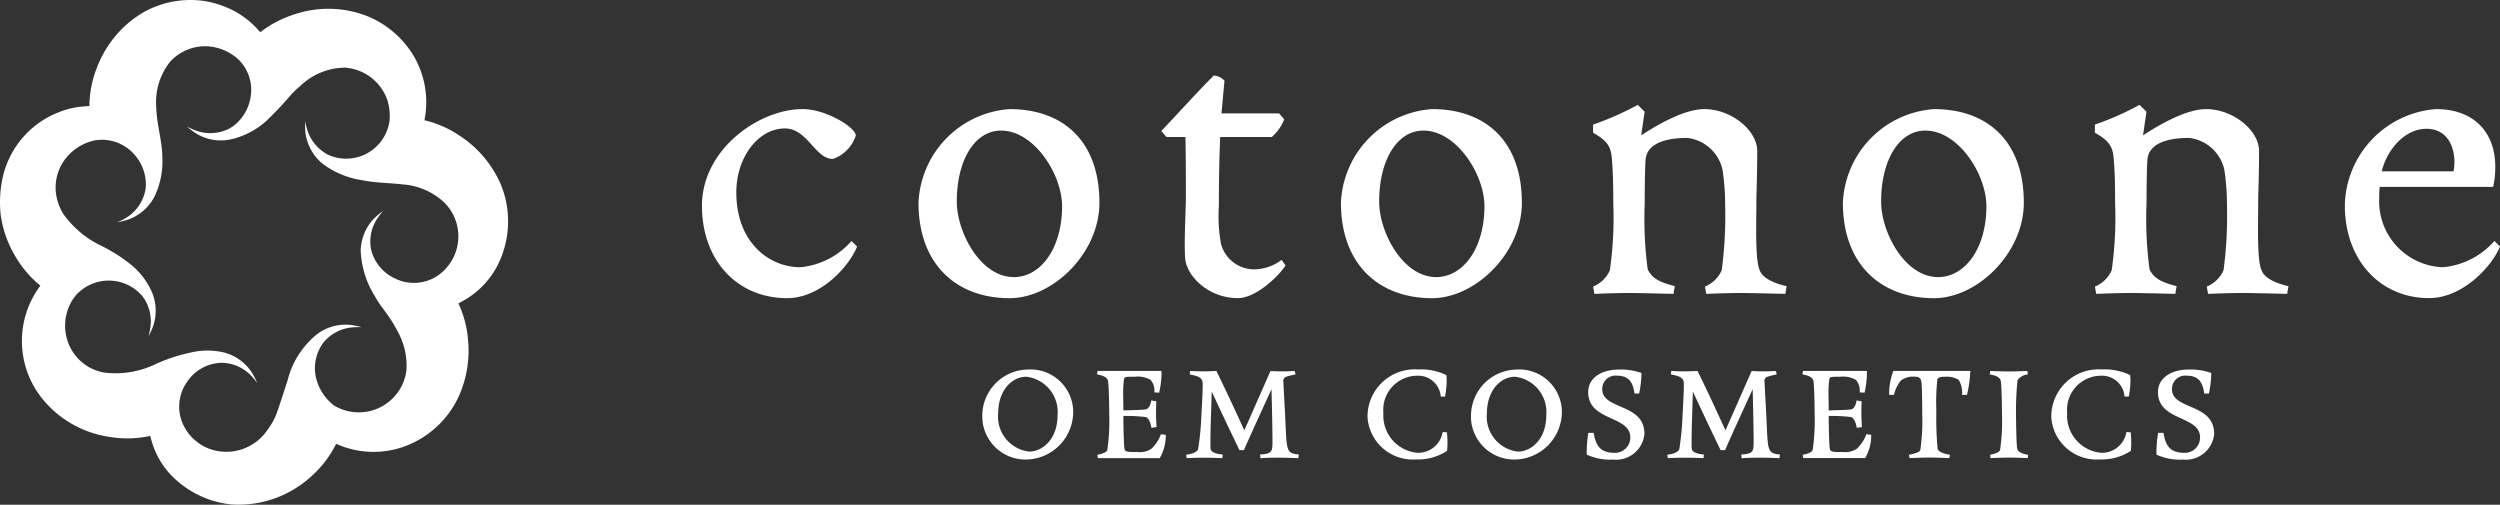 <svg id="グループ_599" data-name="グループ 599" xmlns="http://www.w3.org/2000/svg" xmlns:xlink="http://www.w3.org/1999/xlink" width="190.581" height="38.477" viewBox="0 0 190.581 38.477">
  <rect x="0" y="0" width="190.581" height="38.477" fill="#333333" stroke="none"/>
  <defs>
    <clipPath id="clip-path">
      <rect id="長方形_599" data-name="長方形 599" width="190.581" height="38.477" transform="translate(0 0)" fill="#fff"/>
    </clipPath>
  </defs>
  <g id="グループ_598" data-name="グループ 598" clip-path="url(#clip-path)">
    <path id="パス_472" data-name="パス 472" d="M38.124,13.942a8.4,8.4,0,0,0-3.053-3.576,8.122,8.122,0,0,0-2.712-1.2c.02-.128.041-.261.066-.394a6.988,6.988,0,0,0-.876-4.487A7.385,7.385,0,0,0,28.169,1.3a8.085,8.085,0,0,0-5.736-.2,8.169,8.169,0,0,0-2.592,1.36c-.05-.058-.1-.112-.145-.165A6.7,6.7,0,0,0,17.062.479,7.171,7.171,0,0,0,15.545.073,7.306,7.306,0,0,0,11.005.9,8.024,8.024,0,0,0,9.2,2.3,8.43,8.43,0,0,0,7.366,5.212,8.166,8.166,0,0,0,6.814,8.09c-.125,0-.249.012-.373.021a6.229,6.229,0,0,0-1.936.435A6.953,6.953,0,0,0,.269,13.267a8.737,8.737,0,0,0-.22,3.077,8.4,8.4,0,0,0,1.128,3.21,8.286,8.286,0,0,0,1.9,2.223l-.124.174a7.01,7.01,0,0,0,.3,8.478,8.06,8.06,0,0,0,3.915,2.613,8.771,8.771,0,0,0,1.352.29,8.189,8.189,0,0,0,2.928-.1c.033.116.062.233.1.348A6.266,6.266,0,0,0,13.555,36.7a7.419,7.419,0,0,0,4.077,1.754,8.16,8.16,0,0,0,5.03-1.315,7.933,7.933,0,0,0,1.211-.958,8.017,8.017,0,0,0,1.75-2.347l.332.137a6.927,6.927,0,0,0,4.575.166,7.322,7.322,0,0,0,4.778-4.795,8.451,8.451,0,0,0,.377-3.376,8.122,8.122,0,0,0-.738-2.837c.133-.07.27-.149.407-.224a6.518,6.518,0,0,0,2.9-3.411,7.422,7.422,0,0,0-.125-5.554M30.982,28.26a3.665,3.665,0,0,1-5.529,2.646,3.846,3.846,0,0,1-1.327-1.962,3.269,3.269,0,0,1,.556-2.862,3.193,3.193,0,0,1,1.97-1.1,5.021,5.021,0,0,1,.917-.037,5.344,5.344,0,0,0-.921-.183,3.61,3.61,0,0,0-2.5.73A6.579,6.579,0,0,0,21.923,29c-.274.846-.539,1.684-.837,2.526a5.219,5.219,0,0,1-.722,1.281A3.779,3.779,0,0,1,16,34.228a3.6,3.6,0,0,1-2.161-2.161A3.282,3.282,0,0,1,14.341,29a3.242,3.242,0,0,1,2.585-1.344,3.192,3.192,0,0,1,2.09.851,5.361,5.361,0,0,1,.593.692,5.257,5.257,0,0,0-.431-.829,3.6,3.6,0,0,0-2.128-1.506,5.539,5.539,0,0,0-2.464,0,12.961,12.961,0,0,0-2.741.9,7.011,7.011,0,0,1-3.957.631A4.09,4.09,0,0,1,6.8,28,3.611,3.611,0,0,1,5.138,25.95a3.684,3.684,0,0,1,.638-3.431,3.364,3.364,0,0,1,5.081.059,3.17,3.17,0,0,1,.631,2.161,4.67,4.67,0,0,1-.17.9,4.992,4.992,0,0,0,.382-.855,3.626,3.626,0,0,0-.158-2.6,5.579,5.579,0,0,0-1.547-2,12.242,12.242,0,0,0-2.252-1.435,7.583,7.583,0,0,1-2.875-2.381,3.777,3.777,0,0,1-.439-.92,3.6,3.6,0,0,1,.407-3.136,3.864,3.864,0,0,1,2.4-1.613A3.281,3.281,0,0,1,10.3,11.848a3.422,3.422,0,0,1,.817,2.062,2.611,2.611,0,0,1-.074.763,3.2,3.2,0,0,1-1.294,1.846,4.734,4.734,0,0,1-.809.427,6.057,6.057,0,0,0,.908-.236,3.62,3.62,0,0,0,1.937-1.742,6.227,6.227,0,0,0,.593-2.94c-.008-1.29-.432-2.526-.464-3.812a4.962,4.962,0,0,1,1.032-3.484,3.6,3.6,0,0,1,3.008-1.191A3.833,3.833,0,0,1,18.2,4.556,3.251,3.251,0,0,1,19.08,7.53a3.4,3.4,0,0,1-1.1,1.92,2.49,2.49,0,0,1-.643.419,3.161,3.161,0,0,1-2.244.137,4.513,4.513,0,0,1-.841-.365,5.71,5.71,0,0,0,.755.568,3.615,3.615,0,0,0,2.567.419,6.05,6.05,0,0,0,2.72-1.4,27.168,27.168,0,0,0,1.933-2.053,8.928,8.928,0,0,1,.7-.656A4.946,4.946,0,0,1,26.3,5.158a3.685,3.685,0,0,1,3.264,2.58A4.236,4.236,0,0,1,29.7,9.164,3.336,3.336,0,0,1,25.014,11.8a3.225,3.225,0,0,1-1.51-1.672,5.1,5.1,0,0,1-.24-.883,5.7,5.7,0,0,0,.029.942,3.668,3.668,0,0,0,1.269,2.269,6.564,6.564,0,0,0,3.033,1.277c1.024.215,2.053.2,3.086.324a5.134,5.134,0,0,1,3.235,1.427,3.639,3.639,0,0,1-.635,5.587,3.256,3.256,0,0,1-3.1.191,3.3,3.3,0,0,1-1.891-2.232,3.158,3.158,0,0,1,.377-2.219,5.908,5.908,0,0,1,.535-.734,6.34,6.34,0,0,0-.713.606,3.651,3.651,0,0,0-.992,2.41,7.1,7.1,0,0,0,1.1,3.521c.4.763,1.082,1.406,1.7,2.621a5.332,5.332,0,0,1,.684,3.024" fill="#fff"/>
    <path id="パス_473" data-name="パス 473" d="M65.236,10.348A2.824,2.824,0,0,1,63.5,12.117c-1.376,0-1.933-2.326-3.669-2.326-2,0-3.7,2.162-3.7,4.881,0,3.8,2.49,5.7,4.881,5.7a5.908,5.908,0,0,0,3.9-2l.426.426c-.59,1.474-2.752,3.931-5.34,3.931-3.767,0-6.486-2.85-6.486-7.043,0-4.291,4.324-7.371,7.7-7.371,1.7,0,4.029,1.376,4.029,2.031" fill="#fff"/>
    <path id="パス_474" data-name="パス 474" d="M76.965,8.318c4.062,0,6.847,2.424,6.847,7.14,0,3.832-3.539,7.273-6.847,7.273-4.062,0-6.945-2.588-6.945-7.273a7.471,7.471,0,0,1,6.945-7.14m.3,12.808c2.1,0,3.7-2.227,3.7-5.406,0-2.424-2.129-5.765-4.652-5.765-2.031,0-3.374,2.293-3.374,5.4,0,2.392,1.835,5.766,4.324,5.766" fill="#fff"/>
    <path id="パス_475" data-name="パス 475" d="M93.345,6.155l-.229,2.489h4.39L97.9,9.1a3.5,3.5,0,0,1-.95,1.344H93.018c-.066,1.507-.1,3.21-.1,5.241a11.815,11.815,0,0,0,.164,2.915,2.618,2.618,0,0,0,2.588,1.933,3.551,3.551,0,0,0,2.031-.721l.3.426c-.524.819-2.261,2.489-3.636,2.489-2.294,0-4.029-1.768-4.029-3.21-.066-1.441.066-3.537.066-4.487,0-1.114,0-3.047-.033-4.586H88.922l-.393-.459c1.409-1.474,2.685-2.915,4-4.226a1.215,1.215,0,0,1,.819.393" fill="#fff"/>
    <path id="パス_476" data-name="パス 476" d="M109.168,8.318c4.062,0,6.847,2.424,6.847,7.14,0,3.832-3.539,7.273-6.847,7.273-4.062,0-6.945-2.588-6.945-7.273a7.471,7.471,0,0,1,6.945-7.14m.295,12.808c2.1,0,3.7-2.227,3.7-5.406,0-2.424-2.129-5.765-4.652-5.765-2.031,0-3.374,2.293-3.374,5.4,0,2.392,1.835,5.766,4.324,5.766" fill="#fff"/>
    <path id="パス_477" data-name="パス 477" d="M136.2,21.813l-.1.59s-2.457-.066-3.439-.066c-1.016,0-2.589.066-2.589.066l-.1-.557a2.374,2.374,0,0,0,1.278-1.245,31.336,31.336,0,0,0,.261-5.012,17.7,17.7,0,0,0-.2-2.652,3.118,3.118,0,0,0-2.686-2.424c-1.671,0-3.08.425-3.178,1.67-.033.361-.066,1.736-.066,3.308a28.944,28.944,0,0,0,.229,5.045c.361.754,1.049,1.015,2.064,1.277l-.1.59s-2.457-.066-3.439-.066c-1.016,0-2.589.066-2.589.066l-.1-.557a2.374,2.374,0,0,0,1.278-1.245,28.092,28.092,0,0,0,.261-5.078c0-1.6-.032-2.522-.1-3.341-.066-.918-.262-1.409-1.442-2.063V9.5a22.418,22.418,0,0,0,3.408-1.507l.523.524-.261,1.8c1.31-.852,3.309-2,4.815-2,2,0,4.03,1.572,4.03,3.21,0,1.933-.066,3.08-.066,4.029,0,1.377-.1,4.127.229,4.98.2.656,1.082,1.048,2.064,1.277" fill="#fff"/>
    <path id="パス_478" data-name="パス 478" d="M147.433,8.318c4.062,0,6.847,2.424,6.847,7.14,0,3.832-3.539,7.273-6.847,7.273-4.062,0-6.945-2.588-6.945-7.273a7.471,7.471,0,0,1,6.945-7.14m.295,12.808c2.1,0,3.7-2.227,3.7-5.406,0-2.424-2.129-5.765-4.652-5.765-2.031,0-3.374,2.293-3.374,5.4,0,2.392,1.835,5.766,4.324,5.766" fill="#fff"/>
    <path id="パス_479" data-name="パス 479" d="M174.455,21.813l-.1.59s-2.457-.066-3.439-.066c-1.016,0-2.589.066-2.589.066l-.1-.557a2.374,2.374,0,0,0,1.278-1.245,31.337,31.337,0,0,0,.261-5.012,17.7,17.7,0,0,0-.2-2.652,3.118,3.118,0,0,0-2.686-2.424c-1.671,0-3.08.425-3.178,1.67-.033.361-.066,1.736-.066,3.308a28.943,28.943,0,0,0,.229,5.045c.361.754,1.049,1.015,2.064,1.277l-.1.59s-2.457-.066-3.439-.066c-1.016,0-2.589.066-2.589.066l-.1-.557a2.374,2.374,0,0,0,1.278-1.245,28.092,28.092,0,0,0,.261-5.078c0-1.6-.032-2.522-.1-3.341-.066-.918-.262-1.409-1.442-2.063V9.5a22.418,22.418,0,0,0,3.408-1.507l.523.524-.261,1.8c1.31-.852,3.309-2,4.815-2,2,0,4.03,1.572,4.03,3.21,0,1.933-.066,3.08-.066,4.029,0,1.377-.1,4.127.229,4.98.2.656,1.082,1.048,2.064,1.277" fill="#fff"/>
    <path id="パス_480" data-name="パス 480" d="M178.752,15.688a7.512,7.512,0,0,1,6.946-7.37c3.079,0,4.521,1.966,4.521,4.357a6.441,6.441,0,0,1-.164,1.572h-8.648a7.562,7.562,0,0,0-.033.851,5.031,5.031,0,0,0,4.78,5.27l.1,0a5.908,5.908,0,0,0,3.9-2l.426.426c-.59,1.473-2.817,3.931-5.406,3.931-3.767,0-6.42-2.949-6.42-7.044m2.817-2.62h5.47a4.946,4.946,0,0,0,.066-.688c0-1.213-.556-2.555-2.13-2.555-1.768,0-3.079,1.768-3.406,3.242" fill="#fff"/>
    <path id="パス_481" data-name="パス 481" d="M78.363,28.169a3.255,3.255,0,0,1,3.444,3.054c0,.054,0,.109.006.163a3.643,3.643,0,0,1-3.45,3.64,3.294,3.294,0,0,1-3.477-3.1c0-.066-.005-.132-.005-.2a3.533,3.533,0,0,1,3.482-3.557m.105,6.256c.95,0,2.152-.887,2.152-2.784a2.706,2.706,0,0,0-2.374-2.922c-1.139,0-2.152,1.075-2.152,2.785a2.676,2.676,0,0,0,2.374,2.922" fill="#fff"/>
    <path id="パス_482" data-name="パス 482" d="M85.784,34.353c.116.106.411.106.823.106h.116a1.551,1.551,0,0,0,1.055-.253A2.788,2.788,0,0,0,88.5,33.1l.37.052a3.392,3.392,0,0,1-.464,1.772H83.694l-.041-.253c.326-.063.685-.169.759-.359a15.223,15.223,0,0,0,.148-2.732c0-.559-.032-2.363-.1-2.574-.085-.285-.464-.4-.834-.464l.043-.265h4.874a6.649,6.649,0,0,1-.179,1.657L88,29.911a1.268,1.268,0,0,0-.285-.95,1.935,1.935,0,0,0-1.182-.243c-.485,0-.685,0-.78.063a.211.211,0,0,0-.063.1,7.214,7.214,0,0,0-.063,1.33c0,.338.011.675.011.95v.126c.716-.021,1.6-.043,1.729-.084.243-.063.37-.433.39-.676l.391.063s-.021.423-.021.908.042,1.054.042,1.054l-.39.063c-.063-.348-.19-.738-.433-.823a12.5,12.5,0,0,0-1.708-.084c0,.665.031,2.29.084,2.49a.278.278,0,0,0,.063.147" fill="#fff"/>
    <path id="パス_483" data-name="パス 483" d="M97.837,29.1c.021.634.084,1.583.126,2.448.137,2.8.032,3.006,1.045,3.1l-.032.275h-.137c-.305-.011-.8-.032-1.277-.032-.506,0-1,0-1.476.043l-.021-.286c.908-.052.939-.232.939-1,0-.812-.042-2.8-.074-3.977-.442.961-1.909,4.166-2.1,4.642h-.347c-.169-.369-.718-1.466-2.11-4.463-.052,1.9-.1,2.753-.1,4.01a2.4,2.4,0,0,0,.021.379c.063.316.665.39.918.411l-.031.275c-.052,0-.169-.011-.233-.011-.327-.01-.769-.021-1.16-.021-.5,0-.981.011-1.329.032l-.031-.264c.421-.042.8-.179.907-.411a21.677,21.677,0,0,0,.253-2.668l.021-.359c.032-.6.074-1.4.074-1.836a2.374,2.374,0,0,0-.021-.337c-.105-.275-.316-.381-.961-.506l.022-.265c.337.022.738.031,1.055.031s.949-.031.949-.031.833,1.7,1.319,2.764l.812,1.761,1.994-4.525c.275.022.581.031.876.031s.612-.009.929-.031c.073,0,.1.265.1.265a6.515,6.515,0,0,0-.716.179.342.342,0,0,0-.211.378" fill="#fff"/>
    <path id="パス_484" data-name="パス 484" d="M105.46,31.5a2.84,2.84,0,0,0,2.617,3.018,1.887,1.887,0,0,0,1.9-1.583l.328.021c.02.274.042.516.042.771,0,.19-.011.39-.032.642a4.052,4.052,0,0,1-2.373.654,3.458,3.458,0,0,1-3.692-3.207l0-.051a3.6,3.6,0,0,1,3.591-3.609c.087,0,.174,0,.26.009a4.459,4.459,0,0,1,2.162.432c.011.147.022.263.022.412a6.969,6.969,0,0,1-.126,1.223h-.327a1.718,1.718,0,0,0-1.841-1.587l-.059,0a2.594,2.594,0,0,0-2.48,2.7c0,.049.006.1.011.148" fill="#fff"/>
    <path id="パス_485" data-name="パス 485" d="M115.615,28.169a3.255,3.255,0,0,1,3.444,3.054c0,.054.005.109.006.163a3.643,3.643,0,0,1-3.45,3.64,3.294,3.294,0,0,1-3.477-3.1c0-.066,0-.132,0-.2a3.533,3.533,0,0,1,3.482-3.555m.105,6.256c.95,0,2.152-.887,2.152-2.784a2.706,2.706,0,0,0-2.374-2.922c-1.139,0-2.152,1.075-2.152,2.785a2.675,2.675,0,0,0,2.374,2.922" fill="#fff"/>
    <path id="パス_486" data-name="パス 486" d="M125.135,28.434A8.291,8.291,0,0,1,124.956,30H124.6c-.116-.908-.475-1.361-1.33-1.361a1.01,1.01,0,0,0-1.121.885.911.911,0,0,0-.007.138c0,1.615,3.217,1.044,3.217,3.418a2.17,2.17,0,0,1-2.365,1.956l-.04,0a4.268,4.268,0,0,1-1.995-.379A9.081,9.081,0,0,1,121.083,33h.411c.158,1.034.549,1.519,1.594,1.519a1.162,1.162,0,0,0,1.192-1.131V33.34c0-1.7-3.281-1.2-3.207-3.523.031-.929.907-1.646,2.342-1.646a4.679,4.679,0,0,1,1.719.264" fill="#fff"/>
    <path id="パス_487" data-name="パス 487" d="M134.517,29.1c.021.634.084,1.583.126,2.448.137,2.8.032,3.006,1.045,3.1l-.032.275h-.137c-.3-.011-.8-.032-1.277-.032-.506,0-1,0-1.476.043l-.021-.286c.908-.052.939-.232.939-1,0-.812-.042-2.8-.074-3.977-.442.961-1.909,4.166-2.1,4.642h-.347c-.169-.369-.718-1.466-2.11-4.463-.052,1.9-.1,2.753-.1,4.01a2.4,2.4,0,0,0,.021.379c.063.316.665.39.918.411l-.031.275c-.052,0-.169-.011-.233-.011-.327-.01-.769-.021-1.16-.021-.5,0-.981.011-1.329.032l-.031-.264c.421-.042.8-.179.907-.411a21.677,21.677,0,0,0,.253-2.668l.021-.359c.032-.6.074-1.4.074-1.836a2.375,2.375,0,0,0-.021-.337c-.1-.275-.316-.381-.96-.506l.021-.265c.337.022.738.031,1.055.031s.95-.031.95-.031.833,1.7,1.318,2.764l.812,1.761,1.994-4.525c.275.022.581.031.876.031s.612-.009.929-.031c.073,0,.1.265.1.265a6.516,6.516,0,0,0-.716.179.342.342,0,0,0-.211.378" fill="#fff"/>
    <path id="パス_488" data-name="パス 488" d="M139.555,34.353c.116.106.41.106.823.106h.116a1.559,1.559,0,0,0,1.056-.253,2.8,2.8,0,0,0,.727-1.108l.37.052a3.392,3.392,0,0,1-.464,1.772h-4.718l-.041-.253c.326-.063.685-.169.759-.359a15.307,15.307,0,0,0,.152-2.731c0-.559-.032-2.363-.1-2.574-.085-.285-.464-.4-.834-.464l.043-.265h4.874a6.7,6.7,0,0,1-.18,1.657l-.369-.021a1.268,1.268,0,0,0-.285-.95,1.935,1.935,0,0,0-1.182-.243c-.485,0-.685,0-.78.063a.211.211,0,0,0-.063.1,7.215,7.215,0,0,0-.063,1.33c0,.338.011.675.011.95v.126c.716-.021,1.6-.043,1.73-.084.242-.063.369-.433.39-.676l.39.063s-.021.423-.021.908.043,1.054.043,1.054l-.39.063c-.064-.348-.19-.738-.434-.823a12.5,12.5,0,0,0-1.708-.084c0,.665.031,2.29.083,2.49a.268.268,0,0,0,.064.147" fill="#fff"/>
    <path id="パス_489" data-name="パス 489" d="M149.94,30.1h-.37a1.834,1.834,0,0,0-.253-1.139,1.678,1.678,0,0,0-.992-.243c-.475,0-.57.064-.633.211a15.045,15.045,0,0,0-.084,2.226v.58a24.435,24.435,0,0,0,.1,2.469c.074.284.569.4.939.464l-.043.253s-1.044-.042-1.53-.042-1.508.042-1.508.042l-.042-.253c.327-.064.8-.169.865-.359a15.316,15.316,0,0,0,.148-2.732c0-.56-.011-2.3-.074-2.511-.031-.137-.084-.349-.464-.349a1.58,1.58,0,0,0-1.086.286,2.587,2.587,0,0,0-.528,1.1h-.37a4.9,4.9,0,0,1,.318-1.825H150.2a9.21,9.21,0,0,1-.253,1.825" fill="#fff"/>
    <path id="パス_490" data-name="パス 490" d="M154.616,34.67l-.042.253s-.94-.041-1.424-.041-1.4.041-1.4.041l-.041-.253c.326-.063.685-.169.759-.359a15.223,15.223,0,0,0,.148-2.732c0-.56-.032-2.363-.1-2.574-.085-.285-.464-.4-.834-.464l.043-.264s.939.042,1.424.042,1.4-.042,1.4-.042l.042.264a1.062,1.062,0,0,0-.791.443,23.036,23.036,0,0,0-.115,2.6c0,.559.031,2.416.094,2.627.084.285.464.4.833.464" fill="#fff"/>
    <path id="パス_491" data-name="パス 491" d="M157.584,31.5a2.84,2.84,0,0,0,2.617,3.018,1.887,1.887,0,0,0,1.9-1.583l.328.021c.02.274.042.516.042.771,0,.19-.011.39-.032.642a4.052,4.052,0,0,1-2.373.654,3.458,3.458,0,0,1-3.691-3.208l0-.051a3.6,3.6,0,0,1,3.591-3.609c.087,0,.174,0,.26.009a4.459,4.459,0,0,1,2.162.432c.011.147.022.263.022.412a6.97,6.97,0,0,1-.126,1.223h-.327a1.718,1.718,0,0,0-1.841-1.587l-.059,0a2.594,2.594,0,0,0-2.48,2.7c0,.049.006.1.011.148" fill="#fff"/>
    <path id="パス_492" data-name="パス 492" d="M168.571,28.434A8.459,8.459,0,0,1,168.392,30h-.359c-.116-.908-.475-1.361-1.33-1.361a1.01,1.01,0,0,0-1.121.885.913.913,0,0,0-.007.138c0,1.615,3.217,1.044,3.217,3.418a2.17,2.17,0,0,1-2.365,1.956l-.04,0a4.268,4.268,0,0,1-1.995-.379A9.083,9.083,0,0,1,164.519,33h.411c.158,1.034.549,1.519,1.594,1.519a1.162,1.162,0,0,0,1.192-1.131V33.34c0-1.7-3.281-1.2-3.207-3.523.031-.929.907-1.646,2.342-1.646a4.679,4.679,0,0,1,1.719.264" fill="#fff"/>
  </g>
</svg>
